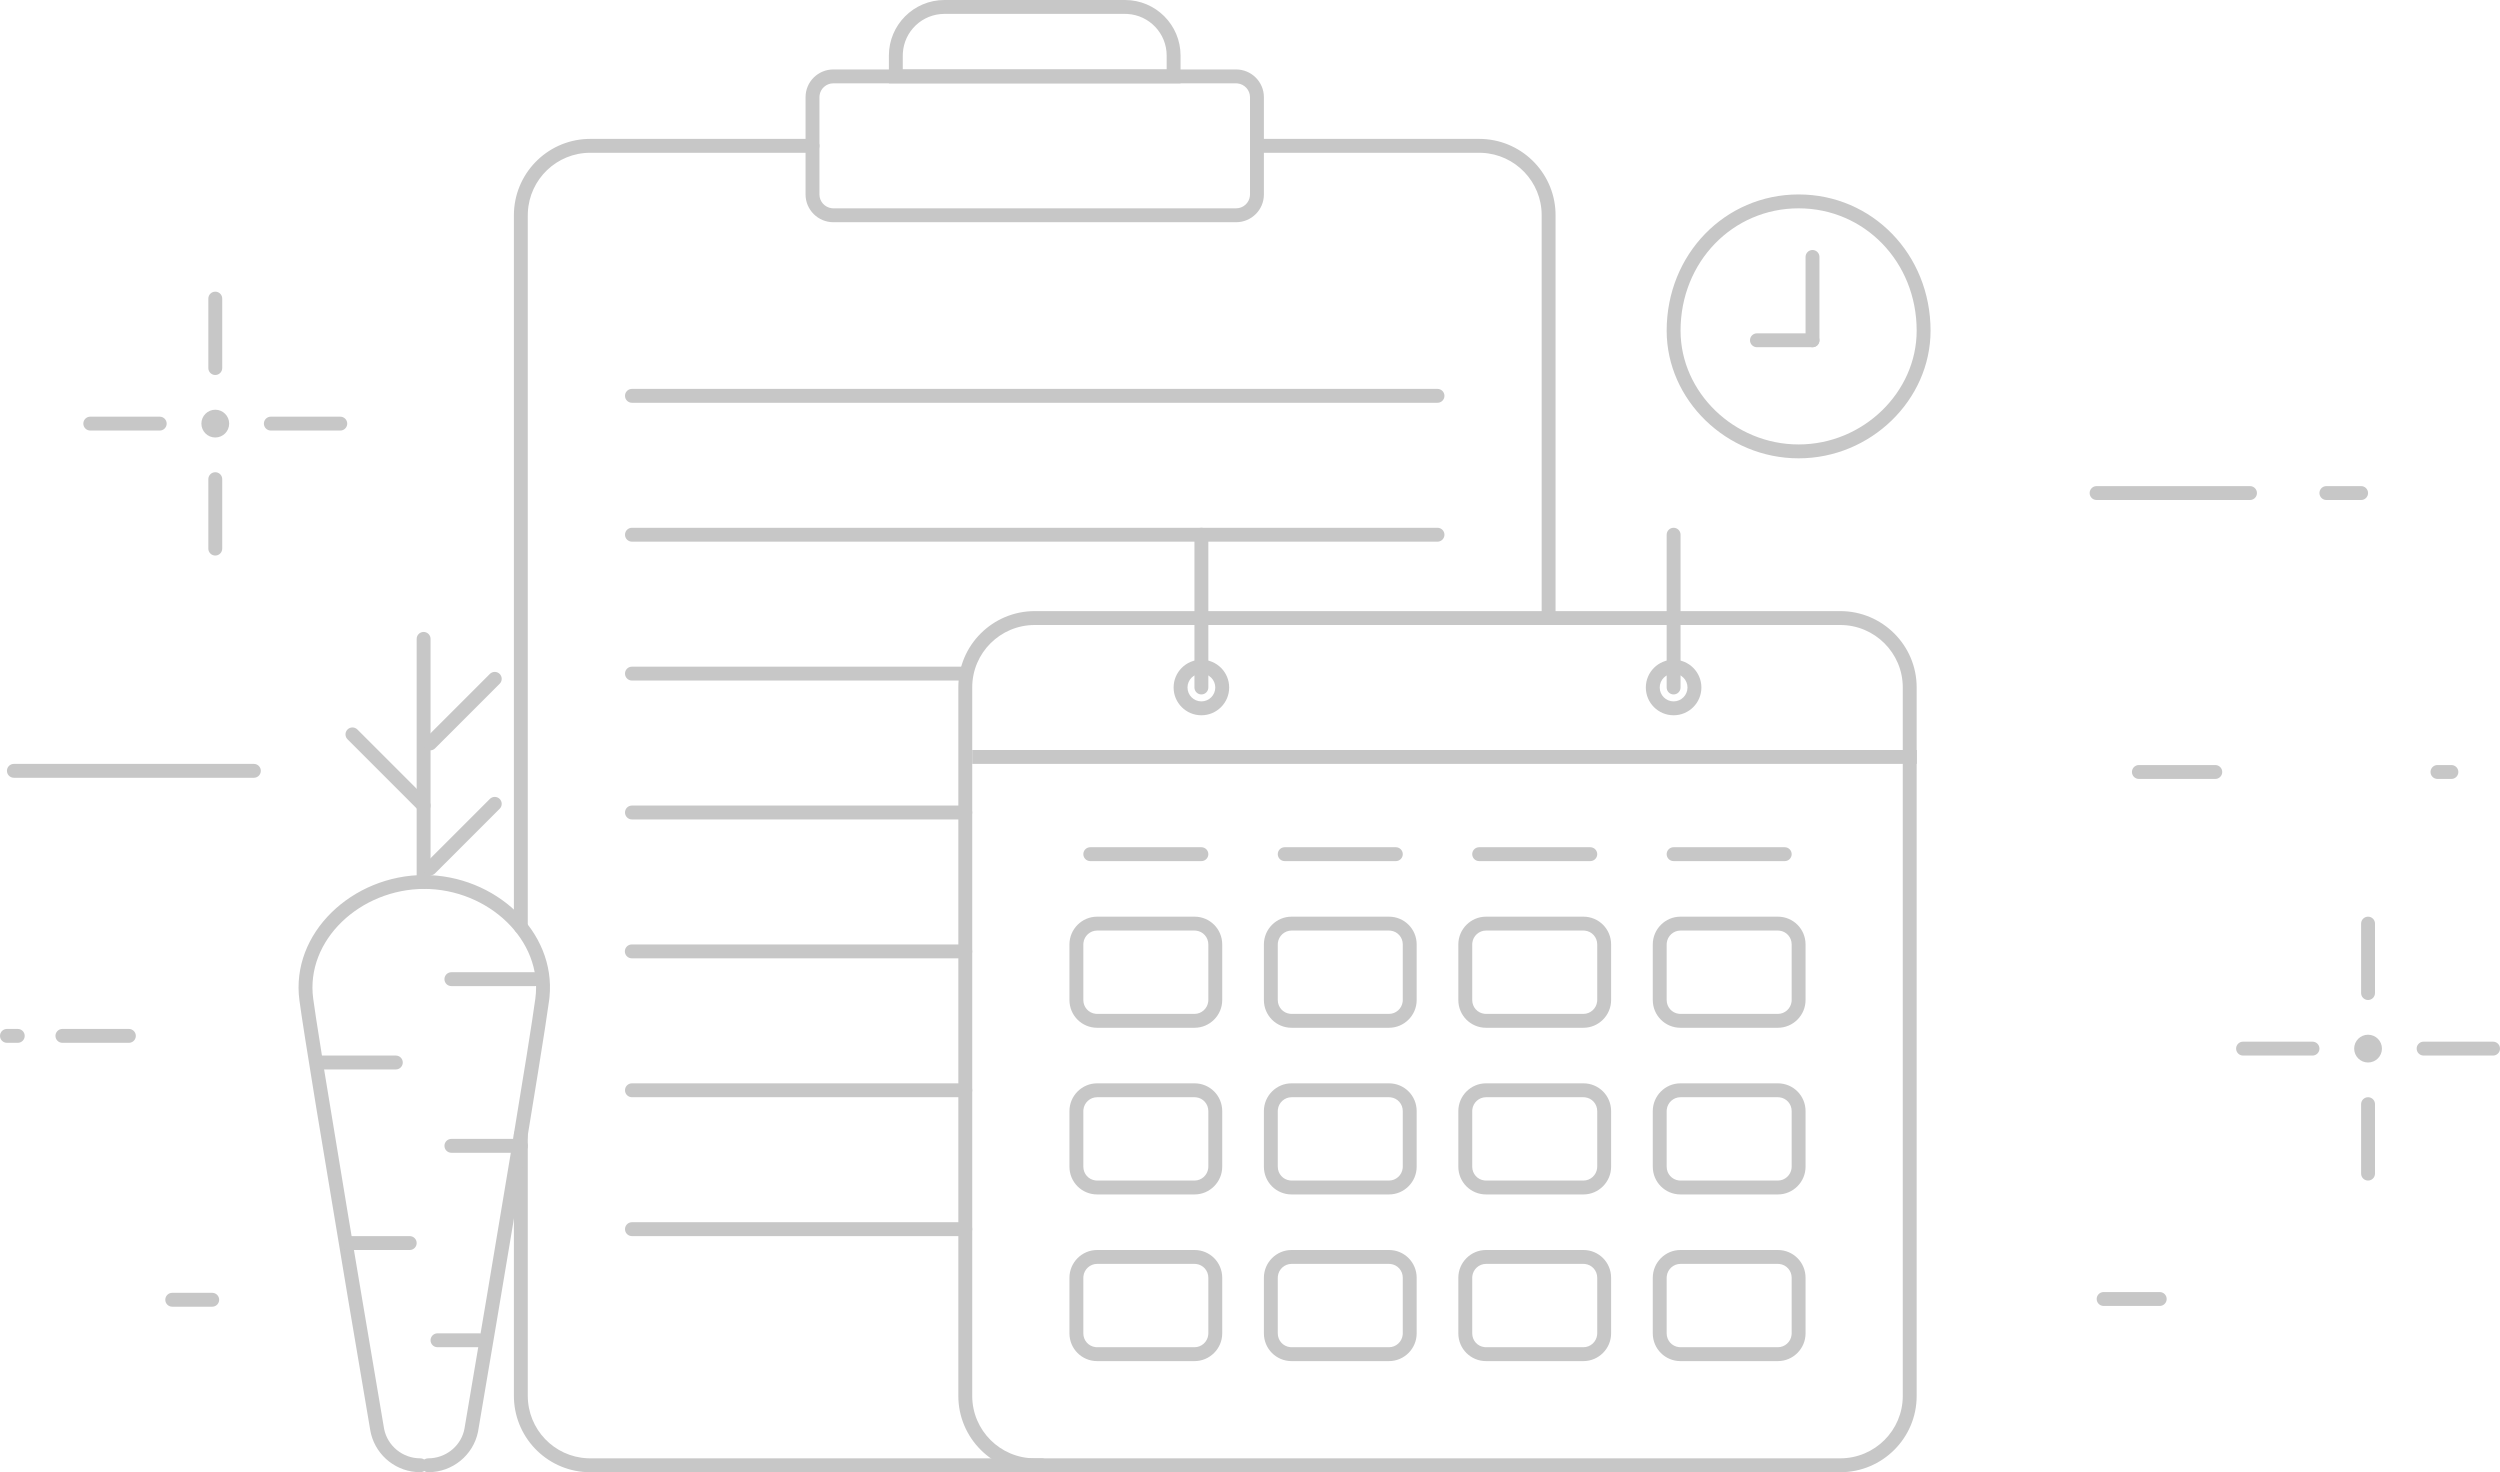 <?xml version="1.0" encoding="UTF-8"?>
<svg width="180px" height="106px" viewBox="0 0 180 106" version="1.1" xmlns="http://www.w3.org/2000/svg" xmlns:xlink="http://www.w3.org/1999/xlink">
    <!-- Generator: Sketch 63.1 (92452) - https://sketch.com -->
    <title>nocontent-history</title>
    <desc>Created with Sketch.</desc>
    <g id="Page-1" stroke="none" stroke-width="1" fill="none" fill-rule="evenodd">
        <g id="Desktop-HD-Copy-11" transform="translate(-271, -20025)">
            <g id="nocontent-history" transform="translate(270, 20025)">
                <path d="M38.5,81.196 C38.745,81.196 38.95,81.372 38.992,81.606 L39,81.696 L39,100.493 C39,102.918 40.898,104.885 43.287,104.995 L43.499,105 L76,105 C76.276,105 76.5,105.224 76.5,105.5 C76.5,105.745 76.323,105.95 76.09,105.992 L76,106 L43.499,106 C40.533,106 38.12,103.66 38.004,100.715 L38,100.493 L38,81.696 C38,81.419 38.224,81.196 38.5,81.196 Z M59.5,10 C59.776,10 60,10.224 60,10.5 C60,10.745 59.823,10.95 59.59,10.992 L59.5,11 L43.499,11 C41.083,11 39.115,12.903 39.005,15.295 L39,15.507 L39,66.739 C39,67.015 38.776,67.239 38.5,67.239 C38.255,67.239 38.05,67.062 38.008,66.829 L38,66.739 L38,15.507 C38,12.539 40.341,10.121 43.278,10.004 L43.499,10 L59.5,10 Z M107.501,10 C110.462,10 112.879,12.343 112.996,15.27 L113,15.491 L113,44.5 C113,44.776 112.776,45 112.5,45 C112.255,45 112.05,44.823 112.008,44.59 L112,44.5 L112,15.491 C112,13.085 110.098,11.115 107.713,11.005 L107.501,11 L91.5,11 C91.224,11 91,10.776 91,10.5 C91,10.255 91.177,10.05 91.41,10.008 L91.5,10 L107.501,10 Z" id="Combined-Shape" fill="#C7C7C7" fill-rule="nonzero"></path>
                <path d="M82,0 C84.209,0 86,1.791 86,4 L86,6 L65,6 L65,4 C65,1.791 66.791,0 69,0 L82,0 Z M82,1 L69,1 C67.402,1 66.096,2.249 66.005,3.824 L66,4 L66,5 L85,5 L85,4 C85,2.402 83.751,1.096 82.176,1.005 L82,1 Z" id="Rectangle" fill="#C7C7C7" fill-rule="nonzero"></path>
                <path d="M89.998,5 C91.104,5 92,5.9 92,6.992 L92,14.008 C92,15.108 91.1,16 89.998,16 L61.002,16 C59.896,16 59,15.1 59,14.008 L59,6.992 C59,5.892 59.9,5 61.002,5 L89.998,5 Z M89.998,6 L61.002,6 C60.489,6 60.065,6.385 60.007,6.877 L60,6.992 L60,14.008 C60,14.511 60.389,14.935 60.886,14.993 L61.002,15 L89.998,15 C90.511,15 90.935,14.615 90.993,14.123 L91,14.008 L91,6.992 C91,6.489 90.611,6.065 90.114,6.007 L89.998,6 Z" id="Rectangle-18" fill="#C7C7C7" fill-rule="nonzero"></path>
                <path d="M104.5,28 C104.776,28 105,28.224 105,28.5 C105,28.745 104.823,28.95 104.59,28.992 L104.5,29 L46.5,29 C46.224,29 46,28.776 46,28.5 C46,28.255 46.177,28.05 46.41,28.008 L46.5,28 L104.5,28 Z" id="Line" fill="#C7C7C7" fill-rule="nonzero"></path>
                <path d="M104.5,38 C104.776,38 105,38.224 105,38.5 C105,38.745 104.823,38.95 104.59,38.992 L104.5,39 L46.5,39 C46.224,39 46,38.776 46,38.5 C46,38.255 46.177,38.05 46.41,38.008 L46.5,38 L104.5,38 Z" id="Line" fill="#C7C7C7" fill-rule="nonzero"></path>
                <path d="M70.5,48 C70.776,48 71,48.224 71,48.5 C71,48.745 70.823,48.95 70.59,48.992 L70.5,49 L46.5,49 C46.224,49 46,48.776 46,48.5 C46,48.255 46.177,48.05 46.41,48.008 L46.5,48 L70.5,48 Z" id="Line" fill="#C7C7C7" fill-rule="nonzero"></path>
                <path d="M70.5,58 C70.776,58 71,58.224 71,58.5 C71,58.745 70.823,58.95 70.59,58.992 L70.5,59 L46.5,59 C46.224,59 46,58.776 46,58.5 C46,58.255 46.177,58.05 46.41,58.008 L46.5,58 L70.5,58 Z" id="Line" fill="#C7C7C7" fill-rule="nonzero"></path>
                <path d="M70.5,68 C70.776,68 71,68.224 71,68.5 C71,68.745 70.823,68.95 70.59,68.992 L70.5,69 L46.49,69 C46.214,69 45.99,68.776 45.99,68.5 C45.99,68.255 46.167,68.05 46.4,68.008 L46.49,68 L70.5,68 Z" id="Line" fill="#C7C7C7" fill-rule="nonzero"></path>
                <path d="M70.5,78 C70.776,78 71,78.224 71,78.5 C71,78.745 70.823,78.95 70.59,78.992 L70.5,79 L46.5,79 C46.224,79 46,78.776 46,78.5 C46,78.255 46.177,78.05 46.41,78.008 L46.5,78 L70.5,78 Z" id="Line" fill="#C7C7C7" fill-rule="nonzero"></path>
                <path d="M70.5,88 C70.776,88 71,88.224 71,88.5 C71,88.745 70.823,88.95 70.59,88.992 L70.5,89 L46.5,89 C46.224,89 46,88.776 46,88.5 C46,88.255 46.177,88.05 46.41,88.008 L46.5,88 L70.5,88 Z" id="Line" fill="#C7C7C7" fill-rule="nonzero"></path>
                <polygon id="Path-2" points="31.5 63.5 35.5 64.5 37.5 66 40 69 40 72 35 103 34 104.5 32 105.5 30 105"></polygon>
                <path d="M31.518,63 C36.648,63 41.036,67.056 40.564,71.788 L40.536,72.029 C40.287,73.879 39.441,79.113 38.175,86.714 L36.75,95.215 L35.416,103.093 C35.073,104.774 33.579,106 31.833,106 C31.557,106 31.333,105.776 31.333,105.5 C31.333,105.224 31.557,105 31.833,105 C33.045,105 34.089,104.189 34.395,103.07 L34.44,102.87 L36.022,93.516 L37.725,83.321 C38.691,77.481 39.335,73.457 39.545,71.896 C40.107,67.71 36.17,64 31.518,64 C31.241,64 31.018,63.776 31.018,63.5 C31.018,63.224 31.241,63 31.518,63 Z" id="Combined-Shape" fill="#C7C7C7" fill-rule="nonzero"></path>
                <path d="M31.578,63 C31.854,63 32.078,63.224 32.078,63.5 C32.078,63.776 31.854,64 31.578,64 C26.925,64 22.988,67.71 23.55,71.896 L23.757,73.317 C23.906,74.305 24.114,75.62 24.373,77.226 L26.068,87.521 L27.073,93.516 L28.658,102.892 C28.907,104.11 29.992,105 31.262,105 C31.538,105 31.762,105.224 31.762,105.5 C31.762,105.776 31.538,106 31.262,106 C29.581,106 28.133,104.863 27.719,103.263 L27.661,102.989 L26.087,93.681 L23.78,79.815 C23.147,75.942 22.723,73.249 22.559,72.029 C21.91,67.194 26.36,63 31.578,63 Z" id="Combined-Shape" fill="#C7C7C7" fill-rule="nonzero"></path>
                <path d="M31.5,45.5 C31.745,45.5 31.95,45.677 31.992,45.91 L32,46 L32,63 C32,63.276 31.776,63.5 31.5,63.5 C31.255,63.5 31.05,63.323 31.008,63.09 L31,63 L31,46 C31,45.724 31.224,45.5 31.5,45.5 Z" id="Line" fill="#C7C7C7" fill-rule="nonzero"></path>
                <path d="M36.27,48.523 C36.465,48.328 36.781,48.328 36.977,48.523 C37.15,48.697 37.17,48.966 37.035,49.161 L36.977,49.23 L32.327,53.881 C32.131,54.076 31.815,54.076 31.619,53.881 C31.446,53.707 31.427,53.438 31.562,53.243 L31.619,53.173 L36.27,48.523 Z" id="Line" fill="#C7C7C7" fill-rule="nonzero"></path>
                <path d="M31.146,52.523 C31.342,52.328 31.658,52.328 31.854,52.523 C32.027,52.697 32.046,52.966 31.911,53.161 L31.854,53.23 L26.73,58.354 C26.535,58.549 26.219,58.549 26.023,58.354 C25.85,58.18 25.83,57.911 25.965,57.716 L26.023,57.646 L31.146,52.523 Z" id="Line" fill="#C7C7C7" fill-rule="nonzero" transform="translate(28.938, 55.438) scale(-1, 1) translate(-28.938, -55.438) "></path>
                <path d="M36.27,57.523 C36.465,57.328 36.781,57.328 36.977,57.523 C37.15,57.697 37.17,57.966 37.035,58.161 L36.977,58.23 L32.327,62.881 C32.131,63.076 31.815,63.076 31.619,62.881 C31.446,62.707 31.427,62.438 31.562,62.243 L31.619,62.173 L36.27,57.523 Z" id="Line" fill="#C7C7C7" fill-rule="nonzero"></path>
                <path d="M29.5,76 C29.776,76 30,76.224 30,76.5 C30,76.745 29.823,76.95 29.59,76.992 L29.5,77 L24,77 C23.724,77 23.5,76.776 23.5,76.5 C23.5,76.255 23.677,76.05 23.91,76.008 L24,76 L29.5,76 Z" id="Line" fill="#C7C7C7" fill-rule="nonzero"></path>
                <path d="M30.5,89 C30.776,89 31,89.224 31,89.5 C31,89.745 30.823,89.95 30.59,89.992 L30.5,90 L26,90 C25.724,90 25.5,89.776 25.5,89.5 C25.5,89.255 25.677,89.05 25.91,89.008 L26,89 L30.5,89 Z" id="Line" fill="#C7C7C7" fill-rule="nonzero"></path>
                <path d="M38.5,82 C38.776,82 39,82.224 39,82.5 C39,82.745 38.823,82.95 38.59,82.992 L38.5,83 L33.5,83 C33.224,83 33,82.776 33,82.5 C33,82.255 33.177,82.05 33.41,82.008 L33.5,82 L38.5,82 Z" id="Line" fill="#C7C7C7" fill-rule="nonzero"></path>
                <path d="M35.5,96 C35.776,96 36,96.224 36,96.5 C36,96.745 35.823,96.95 35.59,96.992 L35.5,97 L32.5,97 C32.224,97 32,96.776 32,96.5 C32,96.255 32.177,96.05 32.41,96.008 L32.5,96 L35.5,96 Z" id="Line" fill="#C7C7C7" fill-rule="nonzero"></path>
                <path d="M39.5,70 C39.776,70 40,70.224 40,70.5 C40,70.745 39.823,70.95 39.59,70.992 L39.5,71 L33.5,71 C33.224,71 33,70.776 33,70.5 C33,70.255 33.177,70.05 33.41,70.008 L33.5,70 L39.5,70 Z" id="Line" fill="#C7C7C7" fill-rule="nonzero"></path>
                <path d="M163,35 C163.276,35 163.5,35.224 163.5,35.5 C163.5,35.745 163.323,35.95 163.09,35.992 L163,36 L151.955,36 C151.678,36 151.455,35.776 151.455,35.5 C151.455,35.255 151.632,35.05 151.865,35.008 L151.955,35 L163,35 Z" id="Line" fill="#C7C7C7" fill-rule="nonzero"></path>
                <path d="M171,35 C171.276,35 171.5,35.224 171.5,35.5 C171.5,35.745 171.323,35.95 171.09,35.992 L171,36 L168.5,36 C168.224,36 168,35.776 168,35.5 C168,35.255 168.177,35.05 168.41,35.008 L168.5,35 L171,35 Z" id="Line" fill="#C7C7C7" fill-rule="nonzero"></path>
                <path d="M19.279,55 C19.555,55 19.779,55.224 19.779,55.5 C19.779,55.745 19.602,55.95 19.369,55.992 L19.279,56 L2,56 C1.724,56 1.5,55.776 1.5,55.5 C1.5,55.255 1.677,55.05 1.91,55.008 L2,55 L19.279,55 Z" id="Line" fill="#C7C7C7" fill-rule="nonzero"></path>
                <path d="M160.501,55.083 C160.777,55.083 161.001,55.307 161.001,55.583 C161.001,55.829 160.824,56.033 160.591,56.075 L160.501,56.083 L155,56.083 C154.724,56.083 154.5,55.859 154.5,55.583 C154.5,55.338 154.677,55.134 154.91,55.091 L155,55.083 L160.501,55.083 Z" id="Line" fill="#C7C7C7" fill-rule="nonzero"></path>
                <path d="M177.501,55.083 C177.777,55.083 178.001,55.307 178.001,55.583 C178.001,55.829 177.824,56.033 177.591,56.075 L177.501,56.083 L176.497,56.083 C176.22,56.083 175.997,55.859 175.997,55.583 C175.997,55.338 176.173,55.134 176.407,55.091 L176.497,55.083 L177.501,55.083 Z" id="Line" fill="#C7C7C7" fill-rule="nonzero"></path>
                <path d="M10.279,74.083 C10.555,74.083 10.779,74.307 10.779,74.583 C10.779,74.829 10.602,75.033 10.369,75.075 L10.279,75.083 L5.493,75.083 C5.217,75.083 4.993,74.859 4.993,74.583 C4.993,74.338 5.17,74.134 5.404,74.091 L5.493,74.083 L10.279,74.083 Z" id="Line" fill="#C7C7C7" fill-rule="nonzero"></path>
                <path d="M2.279,74.083 C2.555,74.083 2.779,74.307 2.779,74.583 C2.779,74.829 2.602,75.033 2.369,75.075 L2.279,75.083 L1.5,75.083 C1.224,75.083 1,74.859 1,74.583 C1,74.338 1.177,74.134 1.41,74.091 L1.5,74.083 L2.279,74.083 Z" id="Line" fill="#C7C7C7" fill-rule="nonzero"></path>
                <path d="M156.501,93.028 C156.777,93.028 157.001,93.252 157.001,93.528 C157.001,93.773 156.824,93.977 156.591,94.02 L156.501,94.028 L152.461,94.028 C152.185,94.028 151.961,93.804 151.961,93.528 C151.961,93.282 152.138,93.078 152.371,93.036 L152.461,93.028 L156.501,93.028 Z" id="Line" fill="#C7C7C7" fill-rule="nonzero"></path>
                <path d="M16.279,93.083 C16.555,93.083 16.779,93.307 16.779,93.583 C16.779,93.829 16.602,94.033 16.369,94.075 L16.279,94.083 L13.401,94.083 C13.124,94.083 12.901,93.859 12.901,93.583 C12.901,93.338 13.077,93.134 13.311,93.091 L13.401,93.083 L16.279,93.083 Z" id="Line" fill="#C7C7C7" fill-rule="nonzero"></path>
                <path d="M167.5,75 C167.776,75 168,75.224 168,75.5 C168,75.745 167.823,75.95 167.59,75.992 L167.5,76 L162.5,76 C162.224,76 162,75.776 162,75.5 C162,75.255 162.177,75.05 162.41,75.008 L162.5,75 L167.5,75 Z" id="Line" fill="#C7C7C7" fill-rule="nonzero"></path>
                <circle id="Oval-5" fill="#C7C7C7" cx="171.5" cy="75.5" r="1"></circle>
                <path d="M180.5,75 C180.776,75 181,75.224 181,75.5 C181,75.745 180.823,75.95 180.59,75.992 L180.5,76 L175.5,76 C175.224,76 175,75.776 175,75.5 C175,75.255 175.177,75.05 175.41,75.008 L175.5,75 L180.5,75 Z" id="Line" fill="#C7C7C7" fill-rule="nonzero"></path>
                <path d="M171.5,66 C171.745,66 171.95,66.177 171.992,66.41 L172,66.5 L172,71.5 C172,71.776 171.776,72 171.5,72 C171.255,72 171.05,71.823 171.008,71.59 L171,71.5 L171,66.5 C171,66.224 171.224,66 171.5,66 Z" id="Line" fill="#C7C7C7" fill-rule="nonzero"></path>
                <path d="M171.5,79 C171.745,79 171.95,79.177 171.992,79.41 L172,79.5 L172,84.5 C172,84.776 171.776,85 171.5,85 C171.255,85 171.05,84.823 171.008,84.59 L171,84.5 L171,79.5 C171,79.224 171.224,79 171.5,79 Z" id="Line" fill="#C7C7C7" fill-rule="nonzero"></path>
                <path d="M12.5,30 C12.776,30 13,30.224 13,30.5 C13,30.745 12.823,30.95 12.59,30.992 L12.5,31 L7.5,31 C7.224,31 7,30.776 7,30.5 C7,30.255 7.177,30.05 7.41,30.008 L7.5,30 L12.5,30 Z" id="Line" fill="#C7C7C7" fill-rule="nonzero"></path>
                <circle id="Oval-5" fill="#C7C7C7" cx="16.5" cy="30.5" r="1"></circle>
                <path d="M25.5,30 C25.776,30 26,30.224 26,30.5 C26,30.745 25.823,30.95 25.59,30.992 L25.5,31 L20.5,31 C20.224,31 20,30.776 20,30.5 C20,30.255 20.177,30.05 20.41,30.008 L20.5,30 L25.5,30 Z" id="Line" fill="#C7C7C7" fill-rule="nonzero"></path>
                <path d="M16.5,21 C16.745,21 16.95,21.177 16.992,21.41 L17,21.5 L17,26.5 C17,26.776 16.776,27 16.5,27 C16.255,27 16.05,26.823 16.008,26.59 L16,26.5 L16,21.5 C16,21.224 16.224,21 16.5,21 Z" id="Line" fill="#C7C7C7" fill-rule="nonzero"></path>
                <path d="M16.5,34 C16.745,34 16.95,34.177 16.992,34.41 L17,34.5 L17,39.5 C17,39.776 16.776,40 16.5,40 C16.255,40 16.05,39.823 16.008,39.59 L16,39.5 L16,34.5 C16,34.224 16.224,34 16.5,34 Z" id="Line" fill="#C7C7C7" fill-rule="nonzero"></path>
                <path d="M133.5,44 L75.5,44 C72.466,44 70,46.46 70,49.492 L70,100.508 C70,103.536 72.465,106 75.5,106 L133.5,106 C136.534,106 139,103.54 139,100.508 L139,49.492 C139,46.464 136.535,44 133.5,44 Z M75.5,45 L133.5,45 C135.982,45 138,47.017 138,49.492 L138,100.508 C138,102.987 135.983,105 133.5,105 L75.5,105 C73.018,105 71,102.983 71,100.508 L71,49.492 C71,47.013 73.017,45 75.5,45 Z" id="Rectangle-20" fill="#C7C7C7" fill-rule="nonzero"></path>
                <path d="M87.5,38 C87.745,38 87.95,38.177 87.992,38.41 L88,38.5 L88,49.5 C88,49.776 87.776,50 87.5,50 C87.255,50 87.05,49.823 87.008,49.59 L87,49.5 L87,38.5 C87,38.224 87.224,38 87.5,38 Z" id="Line" fill="#C7C7C7" fill-rule="nonzero"></path>
                <path d="M87.5,47.5 C86.395,47.5 85.5,48.395 85.5,49.5 C85.5,50.605 86.395,51.5 87.5,51.5 C88.605,51.5 89.5,50.605 89.5,49.5 C89.5,48.395 88.605,47.5 87.5,47.5 Z M87.5,48.5 C88.052,48.5 88.5,48.948 88.5,49.5 C88.5,50.052 88.052,50.5 87.5,50.5 C86.948,50.5 86.5,50.052 86.5,49.5 C86.5,48.948 86.948,48.5 87.5,48.5 Z" id="Oval-2" fill="#C7C7C7" fill-rule="nonzero"></path>
                <path d="M121.5,38 C121.745,38 121.95,38.177 121.992,38.41 L122,38.5 L122,49.5 C122,49.776 121.776,50 121.5,50 C121.255,50 121.05,49.823 121.008,49.59 L121,49.5 L121,38.5 C121,38.224 121.224,38 121.5,38 Z" id="Line" fill="#C7C7C7" fill-rule="nonzero"></path>
                <path d="M121.5,47.5 C120.395,47.5 119.5,48.395 119.5,49.5 C119.5,50.605 120.395,51.5 121.5,51.5 C122.605,51.5 123.5,50.605 123.5,49.5 C123.5,48.395 122.605,47.5 121.5,47.5 Z M121.5,48.5 C122.052,48.5 122.5,48.948 122.5,49.5 C122.5,50.052 122.052,50.5 121.5,50.5 C120.948,50.5 120.5,50.052 120.5,49.5 C120.5,48.948 120.948,48.5 121.5,48.5 Z" id="Oval-2" fill="#C7C7C7" fill-rule="nonzero"></path>
                <polygon id="Line" fill="#C7C7C7" fill-rule="nonzero" points="139.007 54 139.007 55 71 55 71 54"></polygon>
                <path d="M87.008,66 C88.108,66 89,66.887 89,67.998 L89,72.002 C89,73.105 88.1,74 87.008,74 L79.992,74 C78.892,74 78,73.113 78,72.002 L78,67.998 C78,66.895 78.9,66 79.992,66 L87.008,66 Z M87.008,67 L79.992,67 C79.488,67 79.065,67.388 79.007,67.882 L79,67.998 L79,72.002 C79,72.519 79.381,72.936 79.876,72.993 L79.992,73 L87.008,73 C87.512,73 87.935,72.612 87.993,72.118 L88,72.002 L88,67.998 C88,67.481 87.619,67.064 87.124,67.007 L87.008,67 Z" id="Rectangle-19" fill="#C7C7C7" fill-rule="nonzero"></path>
                <path d="M87.5,61 C87.776,61 88,61.224 88,61.5 C88,61.745 87.823,61.95 87.59,61.992 L87.5,62 L79.5,62 C79.224,62 79,61.776 79,61.5 C79,61.255 79.177,61.05 79.41,61.008 L79.5,61 L87.5,61 Z" id="Line" fill="#C7C7C7" fill-rule="nonzero"></path>
                <path d="M101.5,61 C101.776,61 102,61.224 102,61.5 C102,61.745 101.823,61.95 101.59,61.992 L101.5,62 L93.5,62 C93.224,62 93,61.776 93,61.5 C93,61.255 93.177,61.05 93.41,61.008 L93.5,61 L101.5,61 Z" id="Line" fill="#C7C7C7" fill-rule="nonzero"></path>
                <path d="M115.5,61 C115.776,61 116,61.224 116,61.5 C116,61.745 115.823,61.95 115.59,61.992 L115.5,62 L107.5,62 C107.224,62 107,61.776 107,61.5 C107,61.255 107.177,61.05 107.41,61.008 L107.5,61 L115.5,61 Z" id="Line" fill="#C7C7C7" fill-rule="nonzero"></path>
                <path d="M129.5,61 C129.776,61 130,61.224 130,61.5 C130,61.745 129.823,61.95 129.59,61.992 L129.5,62 L121.5,62 C121.224,62 121,61.776 121,61.5 C121,61.255 121.177,61.05 121.41,61.008 L121.5,61 L129.5,61 Z" id="Line" fill="#C7C7C7" fill-rule="nonzero"></path>
                <path d="M101.008,66 C102.108,66 103,66.887 103,67.998 L103,72.002 C103,73.105 102.1,74 101.008,74 L93.992,74 C92.892,74 92,73.113 92,72.002 L92,67.998 C92,66.895 92.9,66 93.992,66 L101.008,66 Z M101.008,67 L93.992,67 C93.488,67 93.065,67.388 93.007,67.882 L93,67.998 L93,72.002 C93,72.519 93.381,72.936 93.876,72.993 L93.992,73 L101.008,73 C101.512,73 101.935,72.612 101.993,72.118 L102,72.002 L102,67.998 C102,67.481 101.619,67.064 101.124,67.007 L101.008,67 Z" id="Rectangle-19" fill="#C7C7C7" fill-rule="nonzero"></path>
                <path d="M115.008,66 C116.108,66 117,66.887 117,67.998 L117,72.002 C117,73.105 116.1,74 115.008,74 L107.992,74 C106.892,74 106,73.113 106,72.002 L106,67.998 C106,66.895 106.9,66 107.992,66 L115.008,66 Z M115.008,67 L107.992,67 C107.488,67 107.065,67.388 107.007,67.882 L107,67.998 L107,72.002 C107,72.519 107.381,72.936 107.876,72.993 L107.992,73 L115.008,73 C115.512,73 115.935,72.612 115.993,72.118 L116,72.002 L116,67.998 C116,67.481 115.619,67.064 115.124,67.007 L115.008,67 Z" id="Rectangle-19" fill="#C7C7C7" fill-rule="nonzero"></path>
                <path d="M129.008,66 C130.108,66 131,66.887 131,67.998 L131,72.002 C131,73.105 130.1,74 129.008,74 L121.992,74 C120.892,74 120,73.113 120,72.002 L120,67.998 C120,66.895 120.9,66 121.992,66 L129.008,66 Z M129.008,67 L121.992,67 C121.488,67 121.065,67.388 121.007,67.882 L121,67.998 L121,72.002 C121,72.519 121.381,72.936 121.876,72.993 L121.992,73 L129.008,73 C129.512,73 129.935,72.612 129.993,72.118 L130,72.002 L130,67.998 C130,67.481 129.619,67.064 129.124,67.007 L129.008,67 Z" id="Rectangle-19" fill="#C7C7C7" fill-rule="nonzero"></path>
                <path d="M87.008,78 C88.108,78 89,78.887 89,79.998 L89,84.002 C89,85.105 88.1,86 87.008,86 L79.992,86 C78.892,86 78,85.113 78,84.002 L78,79.998 C78,78.895 78.9,78 79.992,78 L87.008,78 Z M87.008,79 L79.992,79 C79.488,79 79.065,79.388 79.007,79.882 L79,79.998 L79,84.002 C79,84.519 79.381,84.936 79.876,84.993 L79.992,85 L87.008,85 C87.512,85 87.935,84.612 87.993,84.118 L88,84.002 L88,79.998 C88,79.481 87.619,79.064 87.124,79.007 L87.008,79 Z" id="Rectangle-19" fill="#C7C7C7" fill-rule="nonzero"></path>
                <path d="M101.008,78 C102.108,78 103,78.887 103,79.998 L103,84.002 C103,85.105 102.1,86 101.008,86 L93.992,86 C92.892,86 92,85.113 92,84.002 L92,79.998 C92,78.895 92.9,78 93.992,78 L101.008,78 Z M101.008,79 L93.992,79 C93.488,79 93.065,79.388 93.007,79.882 L93,79.998 L93,84.002 C93,84.519 93.381,84.936 93.876,84.993 L93.992,85 L101.008,85 C101.512,85 101.935,84.612 101.993,84.118 L102,84.002 L102,79.998 C102,79.481 101.619,79.064 101.124,79.007 L101.008,79 Z" id="Rectangle-19" fill="#C7C7C7" fill-rule="nonzero"></path>
                <path d="M115.008,78 C116.108,78 117,78.887 117,79.998 L117,84.002 C117,85.105 116.1,86 115.008,86 L107.992,86 C106.892,86 106,85.113 106,84.002 L106,79.998 C106,78.895 106.9,78 107.992,78 L115.008,78 Z M115.008,79 L107.992,79 C107.488,79 107.065,79.388 107.007,79.882 L107,79.998 L107,84.002 C107,84.519 107.381,84.936 107.876,84.993 L107.992,85 L115.008,85 C115.512,85 115.935,84.612 115.993,84.118 L116,84.002 L116,79.998 C116,79.481 115.619,79.064 115.124,79.007 L115.008,79 Z" id="Rectangle-19" fill="#C7C7C7" fill-rule="nonzero"></path>
                <path d="M129.008,78 C130.108,78 131,78.887 131,79.998 L131,84.002 C131,85.105 130.1,86 129.008,86 L121.992,86 C120.892,86 120,85.113 120,84.002 L120,79.998 C120,78.895 120.9,78 121.992,78 L129.008,78 Z M129.008,79 L121.992,79 C121.488,79 121.065,79.388 121.007,79.882 L121,79.998 L121,84.002 C121,84.519 121.381,84.936 121.876,84.993 L121.992,85 L129.008,85 C129.512,85 129.935,84.612 129.993,84.118 L130,84.002 L130,79.998 C130,79.481 129.619,79.064 129.124,79.007 L129.008,79 Z" id="Rectangle-19" fill="#C7C7C7" fill-rule="nonzero"></path>
                <path d="M87.008,90 C88.108,90 89,90.887 89,91.998 L89,96.002 C89,97.105 88.1,98 87.008,98 L79.992,98 C78.892,98 78,97.113 78,96.002 L78,91.998 C78,90.895 78.9,90 79.992,90 L87.008,90 Z M87.008,91 L79.992,91 C79.488,91 79.065,91.388 79.007,91.882 L79,91.998 L79,96.002 C79,96.519 79.381,96.936 79.876,96.993 L79.992,97 L87.008,97 C87.512,97 87.935,96.612 87.993,96.118 L88,96.002 L88,91.998 C88,91.481 87.619,91.064 87.124,91.007 L87.008,91 Z" id="Rectangle-19" fill="#C7C7C7" fill-rule="nonzero"></path>
                <path d="M101.008,90 C102.108,90 103,90.887 103,91.998 L103,96.002 C103,97.105 102.1,98 101.008,98 L93.992,98 C92.892,98 92,97.113 92,96.002 L92,91.998 C92,90.895 92.9,90 93.992,90 L101.008,90 Z M101.008,91 L93.992,91 C93.488,91 93.065,91.388 93.007,91.882 L93,91.998 L93,96.002 C93,96.519 93.381,96.936 93.876,96.993 L93.992,97 L101.008,97 C101.512,97 101.935,96.612 101.993,96.118 L102,96.002 L102,91.998 C102,91.481 101.619,91.064 101.124,91.007 L101.008,91 Z" id="Rectangle-19" fill="#C7C7C7" fill-rule="nonzero"></path>
                <path d="M115.008,90 C116.108,90 117,90.887 117,91.998 L117,96.002 C117,97.105 116.1,98 115.008,98 L107.992,98 C106.892,98 106,97.113 106,96.002 L106,91.998 C106,90.895 106.9,90 107.992,90 L115.008,90 Z M115.008,91 L107.992,91 C107.488,91 107.065,91.388 107.007,91.882 L107,91.998 L107,96.002 C107,96.519 107.381,96.936 107.876,96.993 L107.992,97 L115.008,97 C115.512,97 115.935,96.612 115.993,96.118 L116,96.002 L116,91.998 C116,91.481 115.619,91.064 115.124,91.007 L115.008,91 Z" id="Rectangle-19" fill="#C7C7C7" fill-rule="nonzero"></path>
                <path d="M129.008,90 C130.108,90 131,90.887 131,91.998 L131,96.002 C131,97.105 130.1,98 129.008,98 L121.992,98 C120.892,98 120,97.113 120,96.002 L120,91.998 C120,90.895 120.9,90 121.992,90 L129.008,90 Z M129.008,91 L121.992,91 C121.488,91 121.065,91.388 121.007,91.882 L121,91.998 L121,96.002 C121,96.519 121.381,96.936 121.876,96.993 L121.992,97 L129.008,97 C129.512,97 129.935,96.612 129.993,96.118 L130,96.002 L130,91.998 C130,91.481 129.619,91.064 129.124,91.007 L129.008,91 Z" id="Rectangle-19" fill="#C7C7C7" fill-rule="nonzero"></path>
                <path d="M130.5,14 C125.204,14 121,18.304 121,23.81 C121,28.797 125.305,33 130.5,33 C135.695,33 140,28.797 140,23.81 C140,18.304 135.796,14 130.5,14 Z M130.5,15 C135.239,15 139,18.851 139,23.81 C139,28.24 135.148,32 130.5,32 C125.852,32 122,28.24 122,23.81 C122,18.851 125.761,15 130.5,15 Z" id="Oval-4" fill="#C7C7C7" fill-rule="nonzero" transform="translate(130.5, 23.5) scale(-1, 1) translate(-130.5, -23.5) "></path>
                <path d="M131.5,18 C131.745,18 131.95,18.177 131.992,18.41 L132,18.5 L132,24.5 C132,24.776 131.776,25 131.5,25 C131.255,25 131.05,24.823 131.008,24.59 L131,24.5 L131,18.5 C131,18.224 131.224,18 131.5,18 Z" id="Line" fill="#C7C7C7" fill-rule="nonzero"></path>
                <path d="M131.5,24 C131.776,24 132,24.224 132,24.5 C132,24.745 131.823,24.95 131.59,24.992 L131.5,25 L127.5,25 C127.224,25 127,24.776 127,24.5 C127,24.255 127.177,24.05 127.41,24.008 L127.5,24 L131.5,24 Z" id="Line-Copy-4" fill="#C7C7C7" fill-rule="nonzero"></path>
            </g>
        </g>
    </g>
</svg>